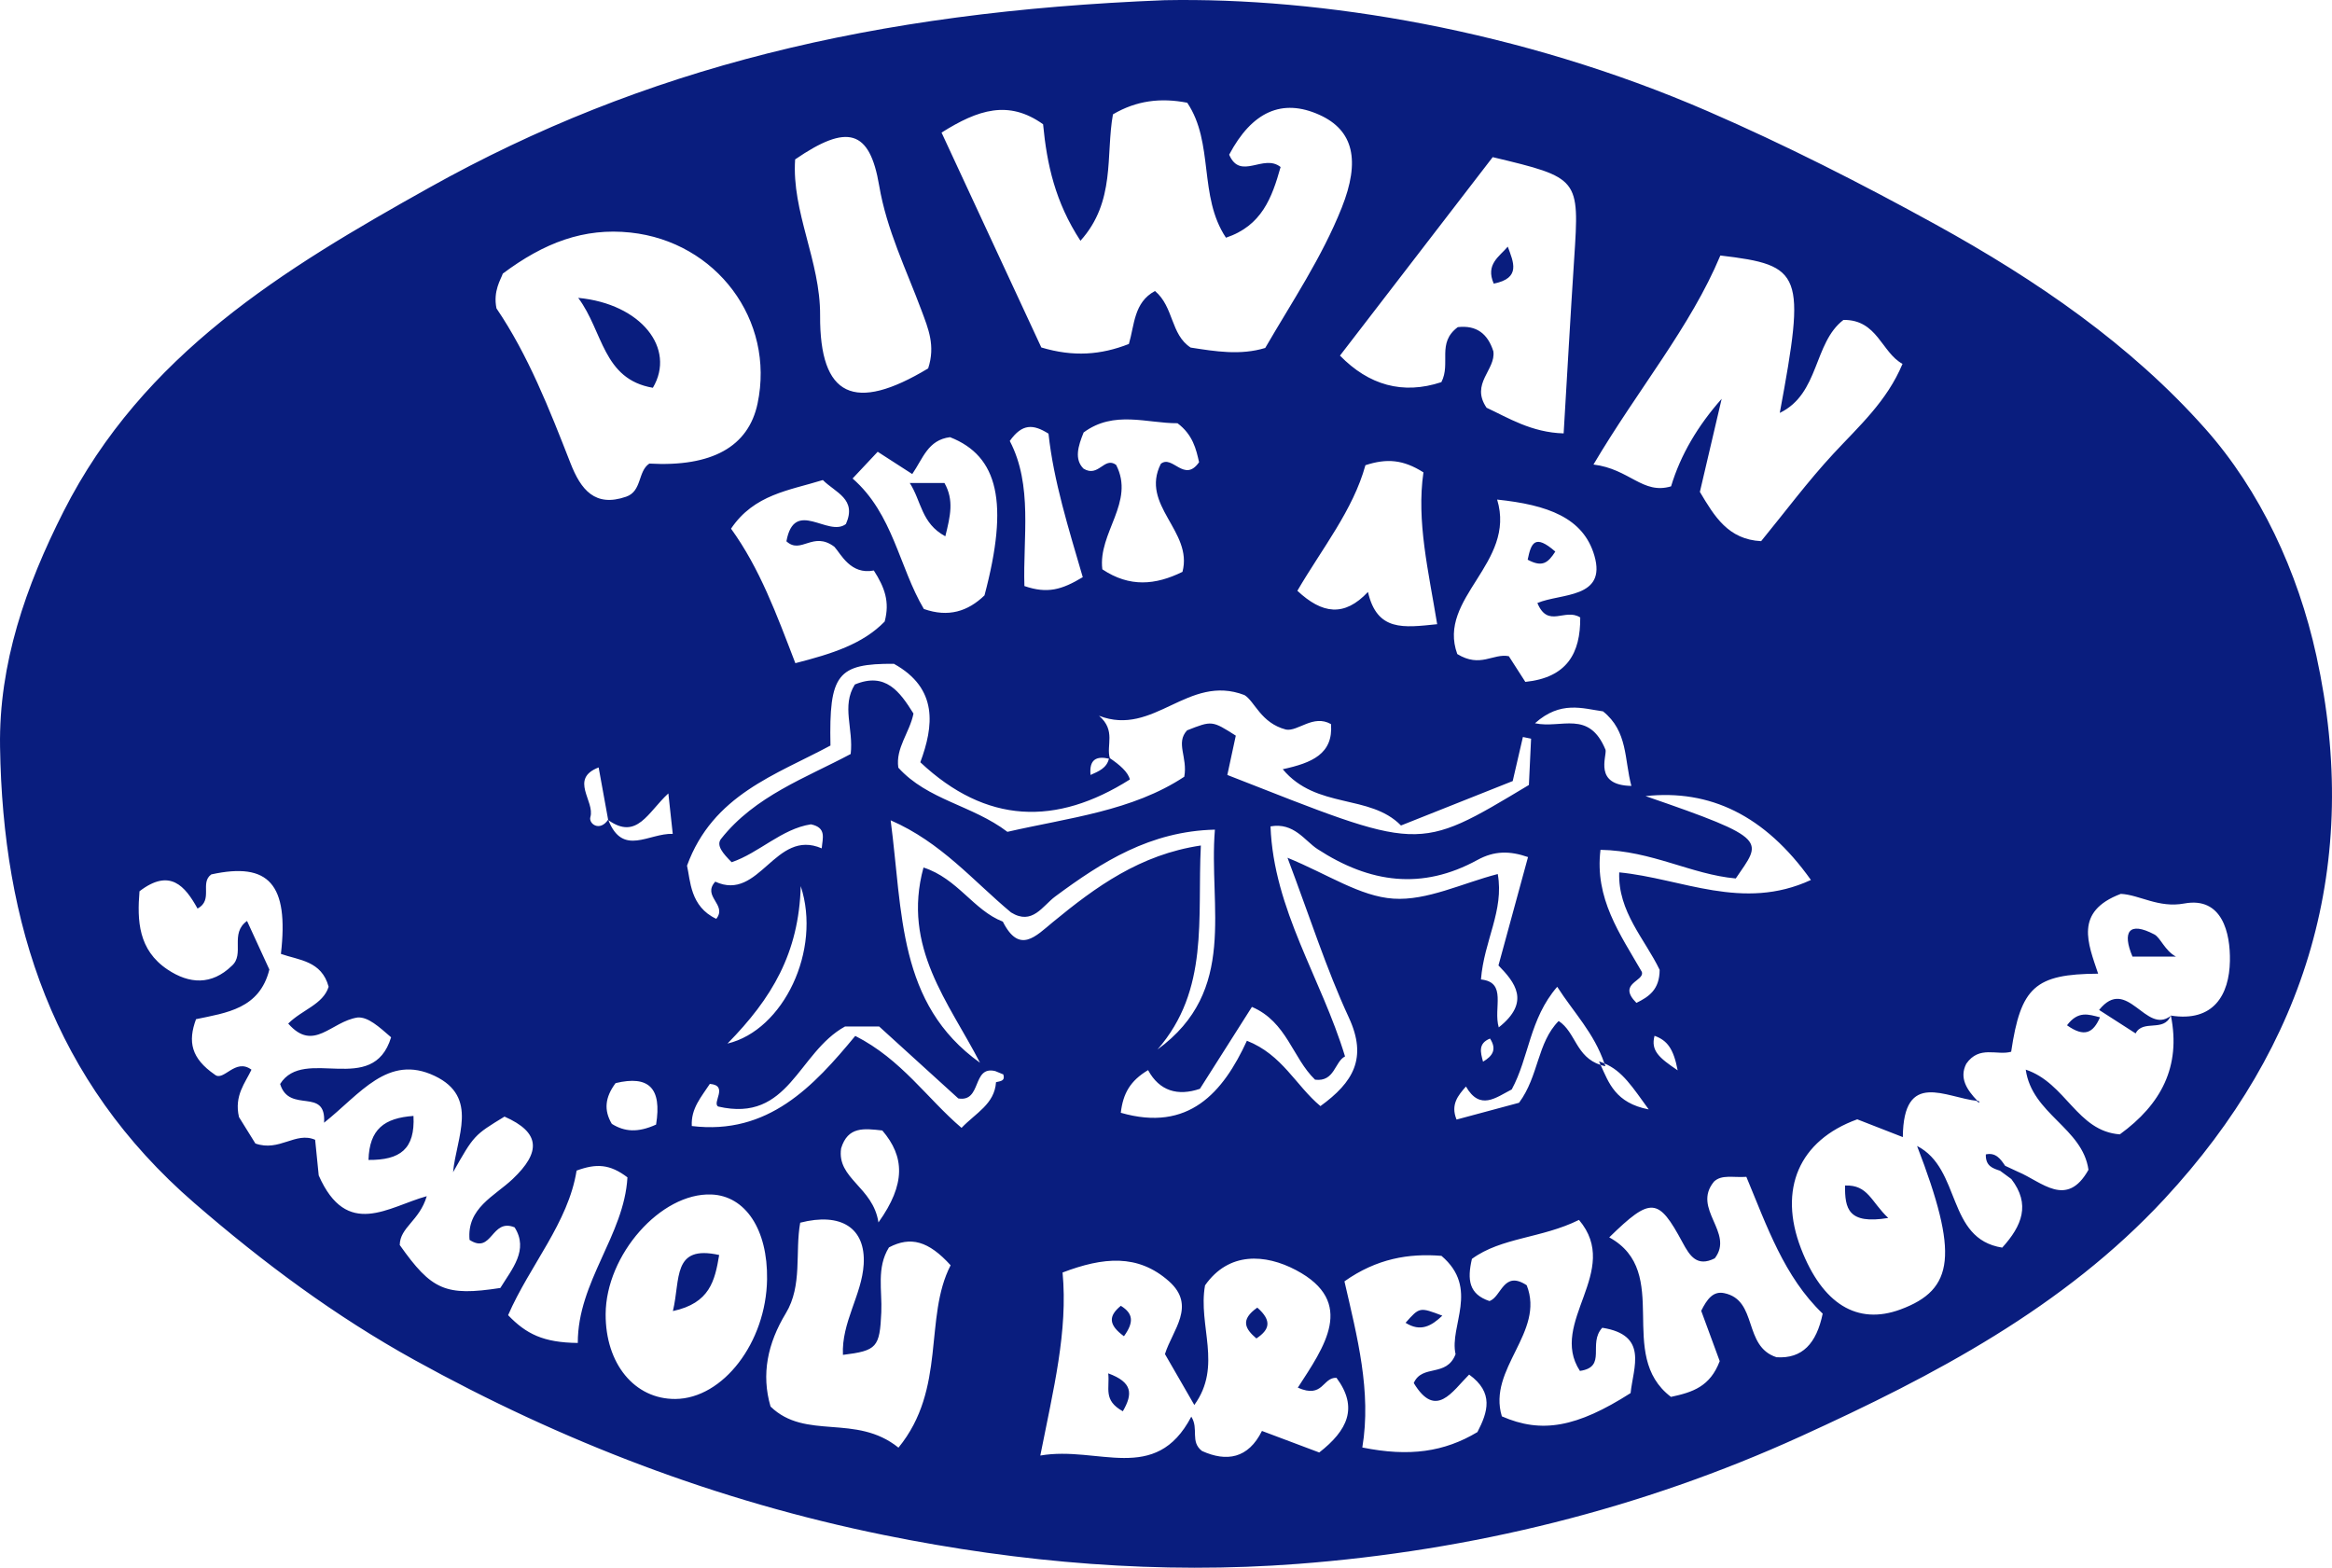 <svg xmlns="http://www.w3.org/2000/svg" viewBox="0 0 600 403.371"><path d="M411.83 274.01c.389.125.795.24 1.233.332-.079-.253-.183-.478-.267-.725-.452-.187-.9-.38-1.394-.522.145.302.288.607.428.915zm184.154-105.275c-4.757-21.737-14.492-42.559-28.59-58.427-19.175-21.584-43.234-38.15-69.398-52.566-19.172-10.562-38.748-20.504-58.555-29.103C391.069 7.64 339.745-.73 299.664.05 224.528 3 165.523 17.52 110.55 48.218c-37.652 21.026-73.703 42.917-94.2 83.382C6.59 150.866-.322 170.806.012 192.151c.712 45.616 13.6 85.862 49.994 117.382 17.813 15.427 36.274 29.128 56.639 40.388 37.968 20.994 77.907 36.32 120.77 45.033 35.413 7.2 71.14 10.124 106.528 7.426 44.595-3.4 88.243-14.076 129.418-32.835 34.303-15.628 67.637-33.15 93.545-61.081 36.697-39.563 50.767-86.321 39.078-139.729zM442.631 65.74c21.225 2.499 21.95 4.561 15.287 40.499 10.255-4.94 8.619-17.988 16.38-23.924 8.735-.115 9.78 8.362 15.2 11.307-4.014 9.624-11.22 16.049-17.767 23.104-6.6 7.112-12.416 14.95-18.61 22.51-8.443-.426-11.98-6.31-15.758-12.673l5.604-23.949c-6.152 6.947-10.573 14.414-13.016 22.521-7.307 2.187-10.646-4.471-19.968-5.613 11.545-19.522 24.92-35.326 32.648-53.782zm-26.022 158.716c-.366 10.133 6.628 17.197 10.401 25.08-.012 5.118-2.808 6.94-5.974 8.502-5.07-5.083 2.21-5.54 1.387-7.99-5.652-9.821-12.16-18.851-10.633-31.392 13.268.237 23.358 6.344 34.807 7.368 6.635-9.814 9.135-10.053-23.217-21.191 16.489-1.772 30.66 4.856 42.553 21.58-17.556 8.115-33.14-.373-49.324-1.957zm15.039 50.937c-4.83-3.25-6.954-5.08-5.955-8.883 3.257 1.165 4.884 3.282 5.955 8.883zm-84.603-13.578c4.836 10.439 1.132 16.66-7.312 22.779-6.349-5.277-9.769-13.212-18.917-16.813-6.138 13.324-14.982 23.567-32.448 18.53.582-5.003 2.45-8.246 7.02-10.974 2.911 5.381 7.636 6.756 13.341 4.807 4.356-6.87 8.716-13.735 13.375-21.071 9.01 3.853 10.44 13.138 16.25 18.727 5.059.628 5.01-4.63 7.707-5.987-6.12-20.159-18.368-37.755-19.172-59.188 6.03-1.072 8.803 3.703 12.073 5.832 13.542 8.817 26.959 10.589 41.187 2.797 4.312-2.362 8.266-2.374 12.995-.734l-7.606 27.884c4.178 4.296 8.391 9.365.075 15.938-1.467-5.006 2.236-11.607-4.578-12.331.782-9.996 5.997-17.684 4.322-27.126-9.204 2.384-18.19 6.904-26.84 6.334-8.588-.565-16.839-6.252-27.26-10.521 5.767 15.265 9.973 28.564 15.788 41.117zm-41.63-73.894c-3.012 3.265.209 6.896-.713 11.924-13.346 8.837-29.809 10.578-45.508 14.182-9.01-6.852-20.522-8.154-28.066-16.514-.737-5.075 2.922-9.006 3.901-13.917-3.507-5.614-7.18-10.764-15.091-7.475-3.488 5.584-.302 11.348-1.064 17.879-11.438 6.112-24.634 10.776-33.353 21.837-1.328 1.685.51 3.775 2.722 6.006 7.01-2.35 12.855-8.597 20.405-9.748 4.098.87 2.983 3.562 2.774 6.183-12.032-5.211-15.974 13.856-27.388 8.567-3.49 3.825 3.178 5.907.258 9.567-6.764-3.156-6.65-9.94-7.529-13.675 6.658-18.255 22.867-23.36 36.908-30.913-.385-18.369 1.775-21.104 16.319-21.033 11.492 6.36 10.223 16.119 6.799 25.334 16.962 15.932 34.954 16.417 53.914 4.432-.468-1.942-2.676-3.807-5.154-5.49-.978-3.255 1.641-7.115-2.782-10.902 14.157 5.5 22.871-10.91 37.425-5.325 2.67 1.635 4.2 7.184 10.672 8.875 3.085.57 7.005-4.001 11.59-1.403.601 7.671-4.901 9.98-12.415 11.608 8.676 10.382 22.377 6.275 30.424 14.477l28.745-11.432 2.622-11.34 2.105.435-.563 11.914c-29.233 17.527-27.512 17.023-77.591-2.58l2.179-10.117c-6.124-3.891-6.124-3.891-12.545-1.356zm-118.24 80.583c11.407-11.622 18.368-23.257 18.844-40.509 5.41 16.456-4.452 37.089-18.844 40.509zm27.51-127.813c1.665 1.827 4.162 7.265 10.14 6.096 2.768 4.324 4.16 8.014 2.791 13.133-5.636 5.795-13.503 8.287-22.98 10.712-4.87-12.662-9.128-24.334-16.55-34.61 5.964-8.845 14.97-9.824 23.623-12.51 3.286 3.278 8.81 4.864 5.936 11.316-4.58 3.515-13.245-6.782-15.31 4.444 3.772 3.491 6.804-2.76 12.35 1.42zm4.677-17.574l6.458-6.881 8.89 5.735c2.773-4.023 4.026-8.766 9.717-9.488 12.411 4.858 15.223 16.835 8.872 40.707-4.262 4.12-9.302 5.727-15.603 3.496-6.391-10.815-7.894-24.446-18.334-33.569zm84.876 24.018c-6.926 3.404-13.59 4.044-20.618-.652-1.174-9.4 8.494-17.298 3.542-26.877-3.056-2.23-4.509 3.373-8.393.965-2.402-2.416-1.393-5.771.038-9.3 7.802-5.78 16.355-2.33 24.153-2.376 3.945 2.955 4.804 6.694 5.548 10.026-3.779 5.432-6.857-2.001-9.836.414-5.404 10.673 8.341 17.32 5.566 27.8zm-18.915 48.064c-.581 2.435-2.624 3.247-4.737 4.194-.394-4.017 1.532-4.91 4.737-4.194zm-6.739-46.697c-5.388 3.237-9.087 4.323-15.015 2.287-.403-12.432 2.218-25.906-3.767-37.332 3.196-4.514 6.036-4.35 9.965-1.88 1.314 12.189 5.173 24.413 8.817 36.925zm91.186 12.1c-8.67.895-15.46 1.92-17.806-8.294-6.1 6.477-11.775 5.669-18.167-.306 6.417-10.975 14.342-20.766 17.511-32.307 5.506-1.798 9.729-1.455 14.93 1.845-1.83 12.548 1.305 25.43 3.532 39.062zm11.8 112.563c-.654-2.429-1.309-4.691 1.796-5.95 1.804 2.782.679 4.492-1.797 5.95zm-4.397 6.391c3.619 6.282 7.692 2.845 11.78.751 4.472-8.211 4.544-18.149 11.705-26.41 4.291 6.698 9.446 11.825 12.138 19.721 4.639 1.92 7.248 6.118 11.404 11.83-8.545-1.644-10.269-6.829-12.37-11.437-6.405-2.069-6.39-8.43-10.799-11.314-5.553 5.595-5.09 14.163-10.2 21.04l-16.076 4.321c-1.58-3.865.388-6.19 2.418-8.502zm35.923-86.616c-4.261-10.388-11.384-5.385-18.165-6.846 6.582-5.907 12.31-3.784 17.509-3.065 6.448 5.162 5.455 12.378 7.298 19.182-9.757-.167-6.298-7.545-6.642-9.271zm-2.873-49.963c3.21 11.08-8.676 9.623-14.672 12.175 2.755 6.62 7.07 1.192 11.027 3.718.075 9.173-3.375 15.467-14.125 16.578l-4.25-6.612c-4.141-.78-7.28 3.09-13.26-.549-5.281-14.455 15.22-23.362 10.256-39.747 12.937 1.354 22.18 4.626 25.024 14.437zm-5.2-76.45c-.972 14.847-1.796 29.704-2.713 44.983-8.287-.22-14.352-4.06-19.83-6.602-4.248-6.226 2.435-9.743 1.744-14.524-1.443-4.521-4.337-6.759-9.145-6.217-5.5 4.09-1.703 9.3-4.231 14.157-9.957 3.298-18.684.748-26.088-6.828l39.297-51.066c22.316 5.335 22.322 5.403 20.966 26.096zM268.375 31.968c.98 10.269 3.09 19.998 9.614 29.981 9.12-10.136 6.46-21.98 8.36-32.527 6.037-3.551 12.25-4.324 19.115-2.991 6.953 10.338 2.836 24.054 9.964 34.728 9.214-3.078 11.837-10.28 14.057-18.188-4.419-3.526-10.336 3.581-13.23-3.174 5.853-11.05 13.608-14.58 23.21-10.253 8.805 3.967 10.578 11.761 5.757 23.884-5.096 12.812-12.778 24.183-19.691 36.1-6.393 1.95-12.822.89-19.185-.1-5.194-3.367-4.303-10.45-9.175-14.553-5.469 2.93-5.26 8.732-6.718 13.627-7.195 2.826-14.266 3.377-22.53.9l-25.67-55.287c9.424-5.935 17.257-8.466 26.122-2.147zm-63.797 9.047c13.446-9.223 19.176-7.696 21.62 6.72 1.941 11.458 6.959 21.56 10.899 32.152 1.727 4.643 3.631 9.045 1.707 14.903-18.982 11.438-27.922 7.385-27.801-13.653.08-14.005-7.35-26.602-6.425-40.122zm-75.211 29.38c10.625-7.948 20.872-11.842 32.86-10.56 22.043 2.359 37.22 22.488 32.685 43.995-2.34 11.094-11.723 16.349-27.85 15.448-3.015 2.005-1.835 7.105-5.972 8.524-8.009 2.78-11.643-1.807-14.304-8.615-5.447-13.935-10.92-27.878-19.048-39.842-.926-4.474 1.162-7.52 1.629-8.95zm24.656 127.062l2.442 13.45c-2.18 3.194-5.074 1.019-4.566-.701 1.205-4.079-5.5-9.806 2.124-12.749zm4.358 81.226c8.555-2.056 11.95 1.243 10.421 10.667-4.736 2.145-8.113 1.852-11.387-.183-2.095-3.517-1.758-6.824.966-10.484zm-1.848-67.655c7.372 5.21 10.148-2.036 15.427-6.886l1.13 10.405c-6.182-.212-12.829 5.896-16.557-3.519zM102.85 320.34c.067-4.592 5.048-6.174 6.952-12.567-9.892 2.72-20.546 11.11-27.798-5.335l-.922-9.173c-5.038-2.195-9.186 3.149-15.373.955l-4.221-6.799c-1.29-5.543 1.633-8.815 3.211-12.195-4.19-3.12-7.16 3.178-9.439 1.268-6.096-4.208-6.964-8.475-4.823-14.263 7.794-1.642 16.355-2.642 18.868-12.775l-5.746-12.496c-4.546 3.26-.495 8.518-3.914 11.539-5.2 5.027-10.93 4.714-16.55.951-7.522-5.036-7.824-12.586-7.205-20.13 7.842-6.021 11.73-1.341 14.935 4.453 4.14-2.227.5-6.643 3.54-8.79 14.813-3.25 19.984 2.508 17.91 20.453 4.649 1.635 10.484 1.762 12.278 8.46-1.448 4.56-6.77 5.855-10.399 9.467 6.573 7.483 10.986-.532 17.846-1.565 2.701-.21 5.523 2.402 8.625 5.092-4.684 15.401-22.363 2.158-28.553 12.017 2.376 7.774 11.884.646 11.308 9.96 9.297-7.37 16.414-17.778 28.471-12.033 11.476 5.468 5.548 15.827 4.717 24.77 5.393-9.525 5.393-9.525 13.237-14.306 9.284 4.088 9.408 9.147 2.096 16.066-4.664 4.414-11.851 7.473-11.09 15.658 5.867 3.817 5.533-5.696 11.591-3.23 3.7 5.829-.691 10.723-3.67 15.598-14.119 2.168-17.663.587-25.882-11.05zm27.88 18.048c5.58-12.83 15.484-23.77 17.62-37.198 5.105-1.879 8.555-1.69 13.083 1.738-.833 14.903-12.803 26.802-12.773 42.607-8.868-.09-13.29-2.315-17.93-7.147zm43.017 21.562c-10.483.067-17.98-9.066-17.921-21.831.07-15.272 14.205-31.27 27.195-30.78 8.791.332 14.521 9.043 14.337 21.796-.235 16.252-11.333 30.736-23.611 30.815zm57.42 12.524c-10.982-8.85-23.863-1.8-32.914-10.575-2.43-8.297-.755-16.257 3.921-23.98 4.346-7.18 2.336-15.717 3.71-23.324 10.478-2.693 16.89 1.308 16.334 10.707-.464 7.86-5.74 14.933-5.338 23.304 8.758-1.086 9.47-1.932 9.87-10.982.247-5.598-1.279-11.417 1.967-16.67 5.551-2.924 10.176-1.686 15.867 4.596-6.968 13.504-.986 31.71-13.417 46.924zm-14.756-77.01c1.731-5.674 5.869-5.123 10.599-4.596 5.74 6.714 6.087 13.733-.993 23.657-1.388-9.172-10.779-11.246-9.606-19.06zm39.853-17.02c-.378 5.644-5.2 7.914-8.871 11.753-8.847-7.516-15.418-17.612-27.343-23.662-10.721 12.97-22.417 25.582-42.058 23.186-.257-4.546 2.497-7.532 4.641-10.838 4.925.388.474 4.886 2.15 5.823 18.308 4.251 20.427-13.878 32.643-20.6h8.766l20.369 18.518c6.135 1.03 3.447-8.514 9.515-7.035l2.073.854c.538 1.786-.86 1.716-1.885 2zm1.752-41.314c-7.524-2.904-11.621-11.086-20.41-13.922-5.599 20.546 6.57 34.753 14.538 50.23-21.232-15.15-19.863-38.74-22.99-62.377 13.015 5.66 21.294 15.645 30.971 23.702 5.482 3.41 8.105-1.68 11.363-4.094 12.05-8.929 24.457-16.812 41.094-17.206-1.659 19.924 6.02 41.415-14.769 56.567 13.38-15.355 10.2-33.663 11.154-52.488-15.652 2.336-27.047 10.64-38.028 19.671-4.475 3.682-8.657 8.377-12.923-.083zm81.413 136.59l-14.74-5.543c-3.536 7.131-9.12 8.016-15.423 5.16-3.146-2.42-.754-5.7-2.759-8.837-9.212 17.605-23.993 7.416-38.846 10.008 3.392-17.2 7.131-31.93 5.728-47.096 10.468-3.98 19.369-4.83 27.349 2.232 7.15 6.328.923 12.536-1.007 18.757l7.554 13.095c7.306-10.062.89-20.412 2.757-30.773 6.11-8.732 15.535-8.086 23.395-3.935 15.654 8.267 7.183 19.876.477 30.251 6.562 2.9 6.319-2.692 9.949-2.531 5.7 7.672 2.813 13.55-4.434 19.211zm40.696-5.25c-8.52 5.093-17.462 6.414-29.616 3.965 2.397-14.371-1.315-28.481-4.597-42.75 8.27-5.858 16.568-7.246 24.96-6.558 9.864 8.382 1.964 18.018 3.629 25.3-2.323 6.047-8.587 2.493-10.757 7.42 5.684 9.423 9.893 2.147 14.247-2.174 6.44 4.656 4.795 9.665 2.134 14.796zm39.41-10.033c-13.845 8.83-22.908 10.464-33.123 5.985-3.753-12.24 11.18-21.643 6.392-33.733-6.024-3.961-6.486 3.039-9.591 4.064-5.244-1.748-5.766-5.417-4.505-10.846 7.574-5.554 17.986-5.274 27.546-10.03 11.141 13.137-7.947 26.38.247 38.857 7.079-1.033 1.948-6.987 5.745-11.105 11.915 1.877 7.989 10.095 7.288 16.808zm37.557-9.22c-8.71-2.8-4.71-14.709-13.501-16.502-2.813-.574-4.386 1.537-5.889 4.552l4.763 12.95c-2.476 6.535-6.92 7.998-12.544 9.201-14.33-10.886.473-32.036-15.88-41.05 10.76-10.506 12.635-10.265 18.866 1.326 1.871 3.481 3.729 6.36 8.282 4.07 5.13-6.628-6.002-12.733-.185-19.753 1.978-1.855 4.829-.987 8.316-1.209 5.275 12.646 9.728 25.727 19.639 35.195-1.6 7.696-5.246 11.638-11.867 11.22zm101.476-87.906l-.03-.063c-.022.056-.05.098-.073.152.03-.023.058-.04.088-.063 2.617 13.086-2.511 22.819-13.143 30.529-11.024-.798-13.849-13.203-24.207-16.654 1.602 11.442 14.619 14.98 16.139 25.773-5.613 10.009-11.983 3.08-18.15.503l-.001.001c-1.097-.51-2.195-1.024-3.293-1.537-1.188-1.764-2.396-3.486-4.966-2.93-.092 3.053 1.833 3.581 3.659 4.207l.001-.002c.968.711 1.936 1.424 2.903 2.136 4.986 6.486 2.76 12.026-2.345 17.647-14.416-2.267-10.45-20.268-21.91-26.158 10.711 27.818 9.669 36.929-4.294 42.075-11.095 4.09-20.061-1.413-25.57-15.694-5.878-15.236-.532-27.804 14.476-33.234l11.725 4.573c.137-17.465 11.055-10.1 19.206-9.312-2.74-2.864-4.75-5.905-2.884-9.56 3.342-4.813 7.93-2.046 11.552-3.092 2.477-16.642 6.139-19.991 22.377-20.083-2.573-7.753-6.262-15.975 5.84-20.538 4.851.249 9.684 3.71 16.327 2.48 9.797-1.811 11.872 7.662 11.738 14.793-.163 8.71-4.2 15.768-15.165 14.051zm-83.86 43.718c-.05 5.957.78 10.053 11.117 8.348-4.45-4.209-5.188-8.573-11.117-8.348zm79.6-64.594c-6.573-3.468-8.324-.658-5.641 5.697h11.185c-2.858-1.527-3.993-4.879-5.544-5.697zm-14.23 19.42l9.394 6.038c1.873-3.673 7.253-.264 8.993-4.493-6.368 4.96-11.185-10.523-18.386-1.544zm-8.26 3.944c4.513 3.208 6.755 1.946 8.487-2.05-2.968-.748-5.604-1.764-8.487 2.05zm-23.329 19.466l.783.51-.12-.48c-.122-.008-.247-.023-.37-.035l.02.02-.313-.015zM94.81 298.447c8.125.062 12.01-2.755 11.573-11.323-7.482.535-11.345 3.374-11.573 11.323zm73.165-198.672c5.996-10.115-3.039-21.606-19.21-23.136 6.438 8.576 6.264 20.92 19.21 23.136zm155.513 236.669c-4.505 3.17-3.075 5.511-.232 7.934 3.306-2.19 4.16-4.5.232-7.934zm-38.354 16.915c.442 3.84-1.384 6.905 3.76 9.754 2.613-4.514 2.5-7.456-3.76-9.754zm3.244-17.38c-3.252 2.654-3.169 4.929.804 7.83 2.57-3.572 2.446-5.825-.804-7.83zm99.557-272.514c-2.154 2.555-5.79 4.536-3.614 9.51 7.082-1.393 5.06-5.563 3.614-9.51zM173.13 337.33c9.49-2.026 10.803-7.79 11.904-14.424-12.115-2.694-9.913 6.162-11.904 14.424zm197.967 1.184c-5.853-2.225-5.853-2.225-9.46 1.837 3.854 2.428 6.664.83 9.46-1.837zm29.068-196.597c-5.27-4.599-6.22-2.23-7.109 2.091 3.785 2.038 5.224.812 7.109-2.09zm-156.943-3.933c1.305-5.27 2.264-9.302-.221-13.713h-8.928c3.004 4.648 2.94 10.38 9.149 13.713z" fill="#091d7e"/></svg>